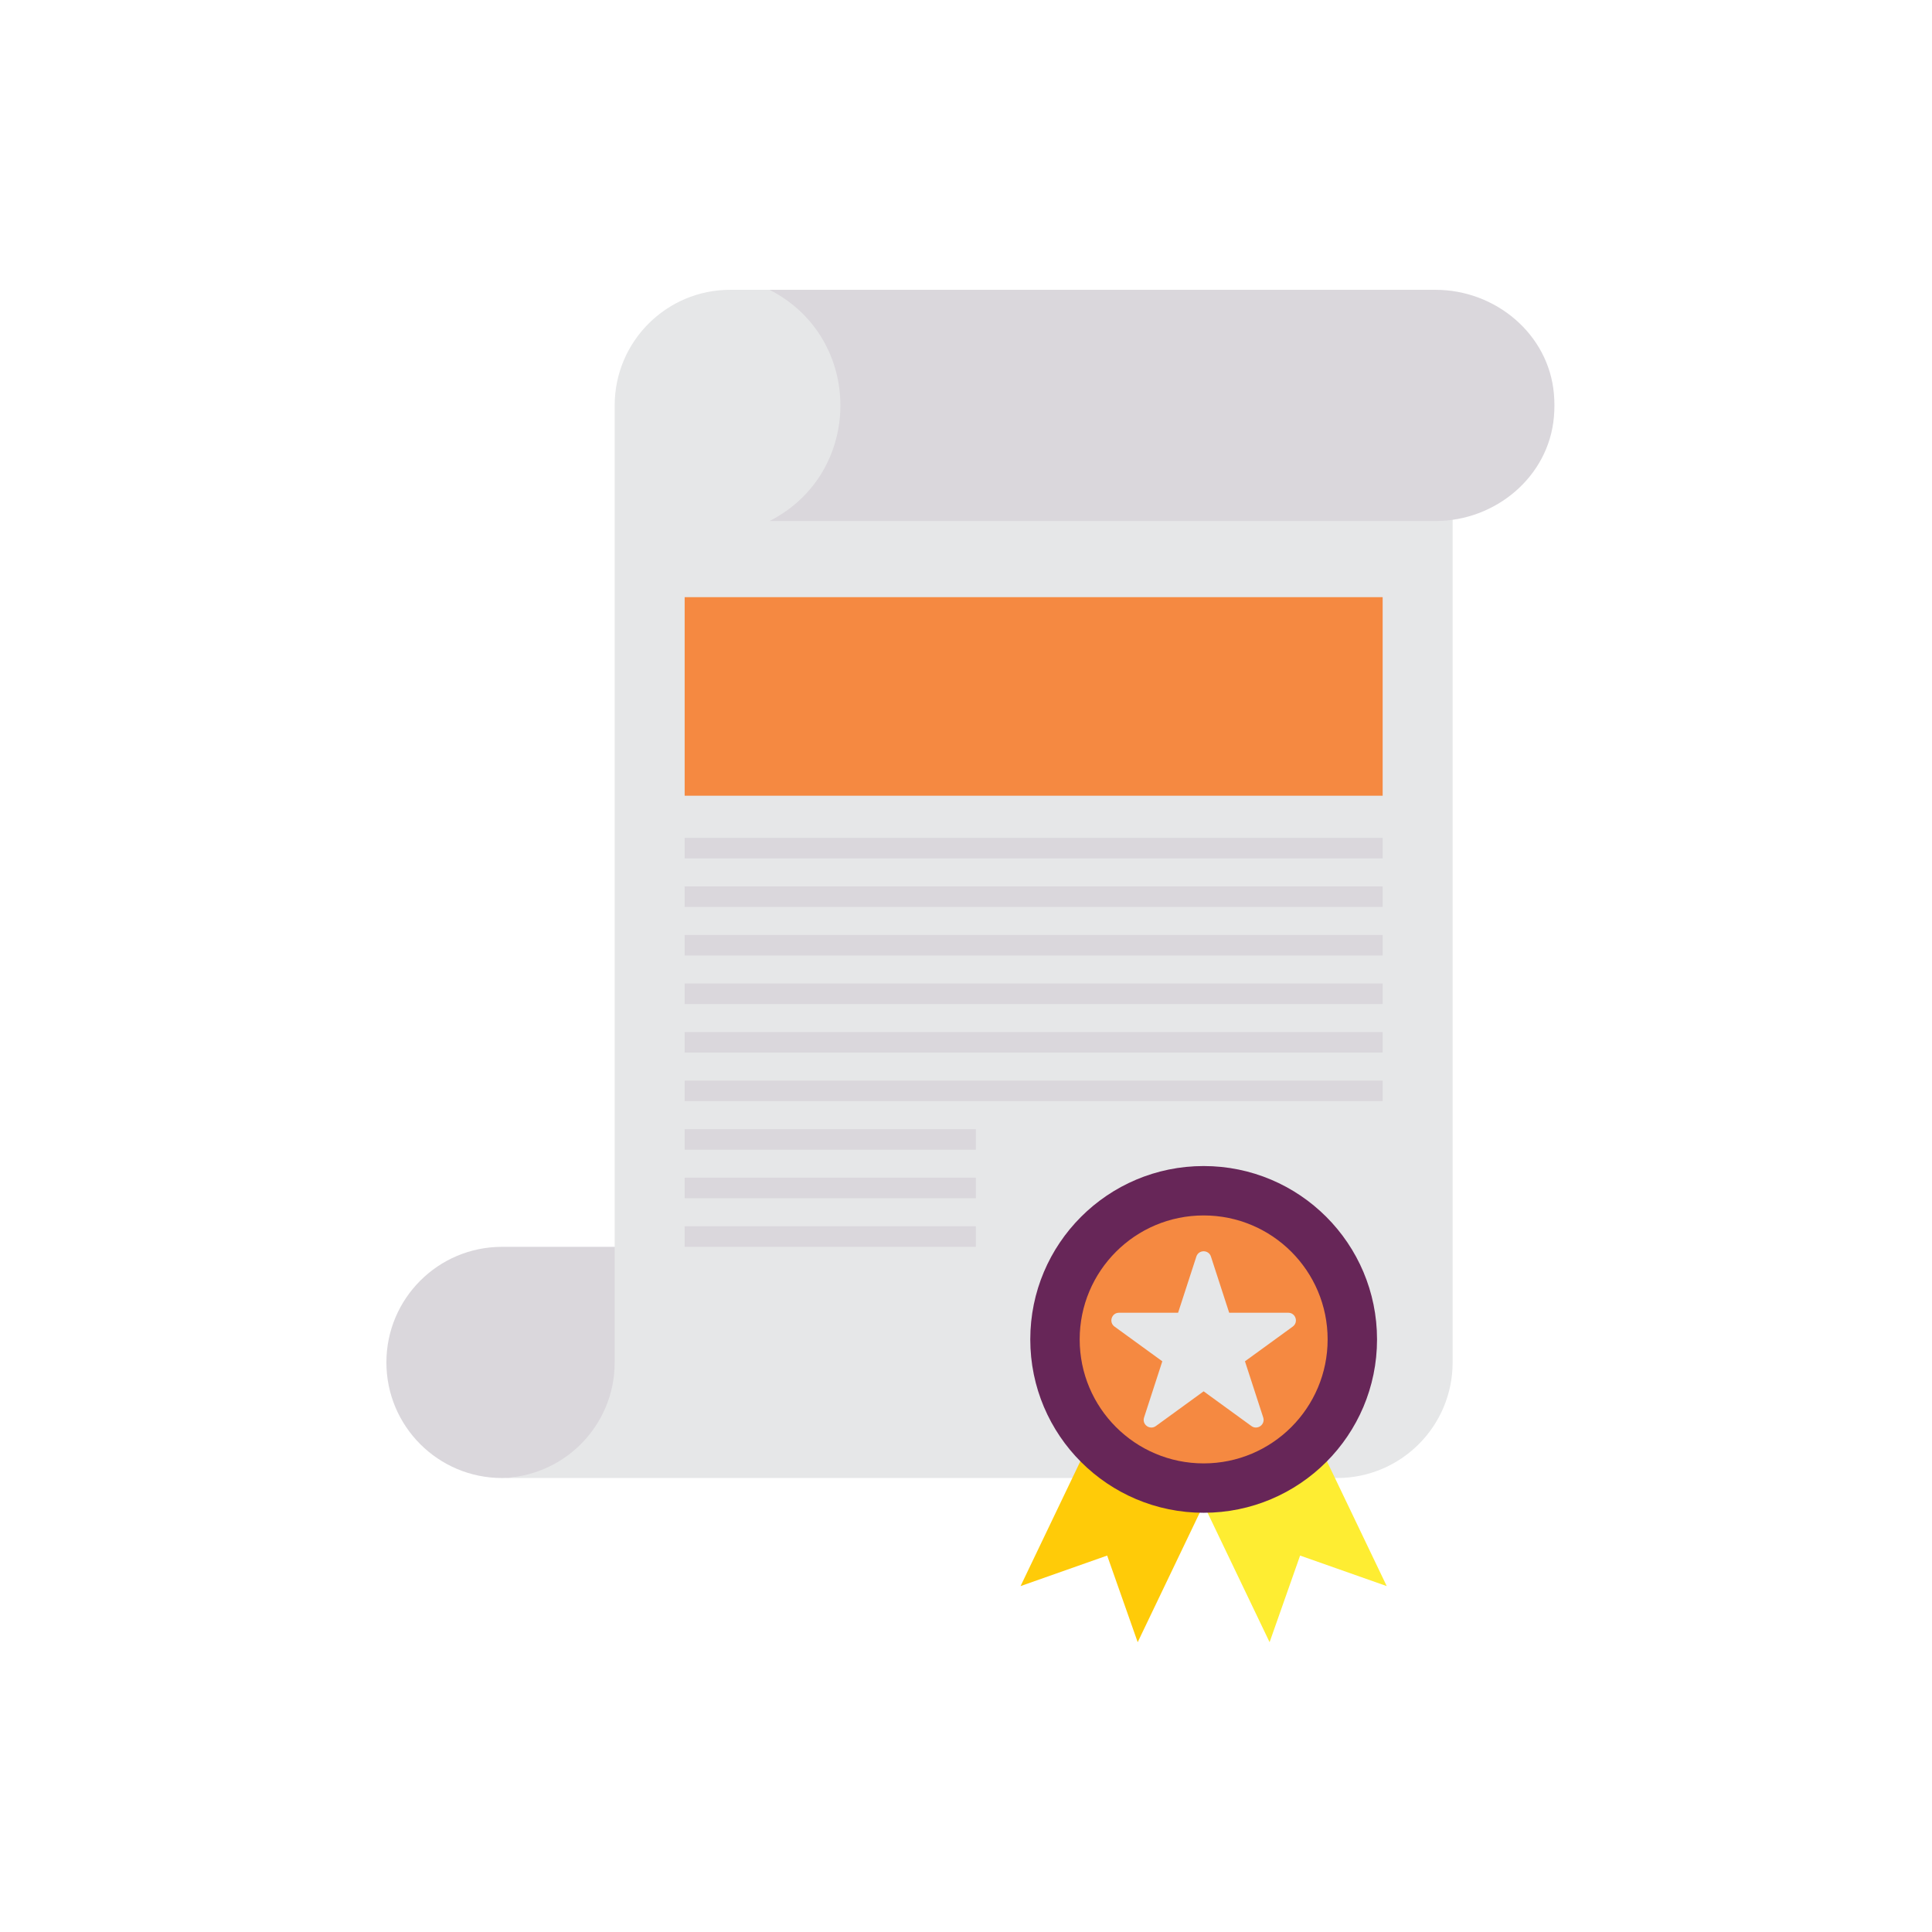 <svg width="100" height="100" viewBox="0 0 100 100" fill="none" xmlns="http://www.w3.org/2000/svg">
<path d="M25.983 64.536C22.679 64.536 20 67.214 20 70.519C20 73.823 22.679 76.502 25.983 76.502C29.287 76.502 31.966 73.823 31.966 70.519V64.536H25.983Z" fill="#DAD7DC"/>
<path d="M70.441 15H37.798C34.494 15 31.816 17.679 31.816 20.983V64.536V66.507V70.519C31.816 73.823 29.137 76.502 25.832 76.502H69.205C72.51 76.502 75.188 73.823 75.188 70.519V19.747C75.188 17.125 73.063 15 70.441 15Z" fill="#E6E7E8"/>
<path d="M74.303 26.968H39.833C44.721 24.477 44.721 17.492 39.833 15.001H74.303C77.408 15.001 80.159 17.29 80.43 20.383C80.466 20.783 80.466 21.186 80.43 21.586C80.159 24.678 77.408 26.968 74.303 26.968Z" fill="#DAD7DC"/>
<path d="M35.438 30.909H71.566V41.186H35.438V30.909Z" fill="#F58941"/>
<path d="M35.438 43.366H71.566V44.431H35.438V43.366Z" fill="#DAD7DC"/>
<path d="M35.438 45.879H71.566V46.944H35.438V45.879Z" fill="#DAD7DC"/>
<path d="M35.438 48.392H71.566V49.457H35.438V48.392Z" fill="#DAD7DC"/>
<path d="M35.438 50.906H71.566V51.97H35.438V50.906Z" fill="#DAD7DC"/>
<path d="M35.438 53.419H71.566V54.483H35.438V53.419Z" fill="#DAD7DC"/>
<path d="M35.438 55.932H71.566V56.996H35.438V55.932Z" fill="#DAD7DC"/>
<path d="M35.438 58.445H50.511V59.509H35.438V58.445Z" fill="#DAD7DC"/>
<path d="M35.438 60.958H50.511V62.023H35.438V60.958Z" fill="#DAD7DC"/>
<path d="M35.438 63.471H50.511V64.536H35.438V63.471Z" fill="#DAD7DC"/>
<path d="M71.777 82.096L67.293 80.516L65.714 85L60.653 74.436L66.716 71.531L71.777 82.096Z" fill="#FEED32"/>
<path d="M52.824 82.096L57.307 80.516L58.887 85L63.947 74.436L57.884 71.531L52.824 82.096Z" fill="#FFCB08"/>
<path d="M62.301 78.301C67.257 78.301 71.275 74.284 71.275 69.328C71.275 64.371 67.257 60.354 62.301 60.354C57.345 60.354 53.327 64.371 53.327 69.328C53.327 74.284 57.345 78.301 62.301 78.301Z" fill="#672658"/>
<path d="M62.301 75.745C65.845 75.745 68.718 72.872 68.718 69.328C68.718 65.784 65.845 62.911 62.301 62.911C58.757 62.911 55.884 65.784 55.884 69.328C55.884 72.872 58.757 75.745 62.301 75.745Z" fill="#F58941"/>
<path d="M66.679 67.947H63.622L62.678 65.04C62.559 64.674 62.042 64.674 61.923 65.04L60.978 67.947H57.921C57.537 67.947 57.377 68.439 57.688 68.664L60.161 70.461L59.217 73.369C59.098 73.734 59.516 74.038 59.827 73.812L62.3 72.015L64.773 73.812C65.084 74.038 65.502 73.734 65.384 73.369L64.439 70.461L66.912 68.664C67.223 68.439 67.063 67.947 66.679 67.947Z" fill="#E6E7E8"/>
</svg>
